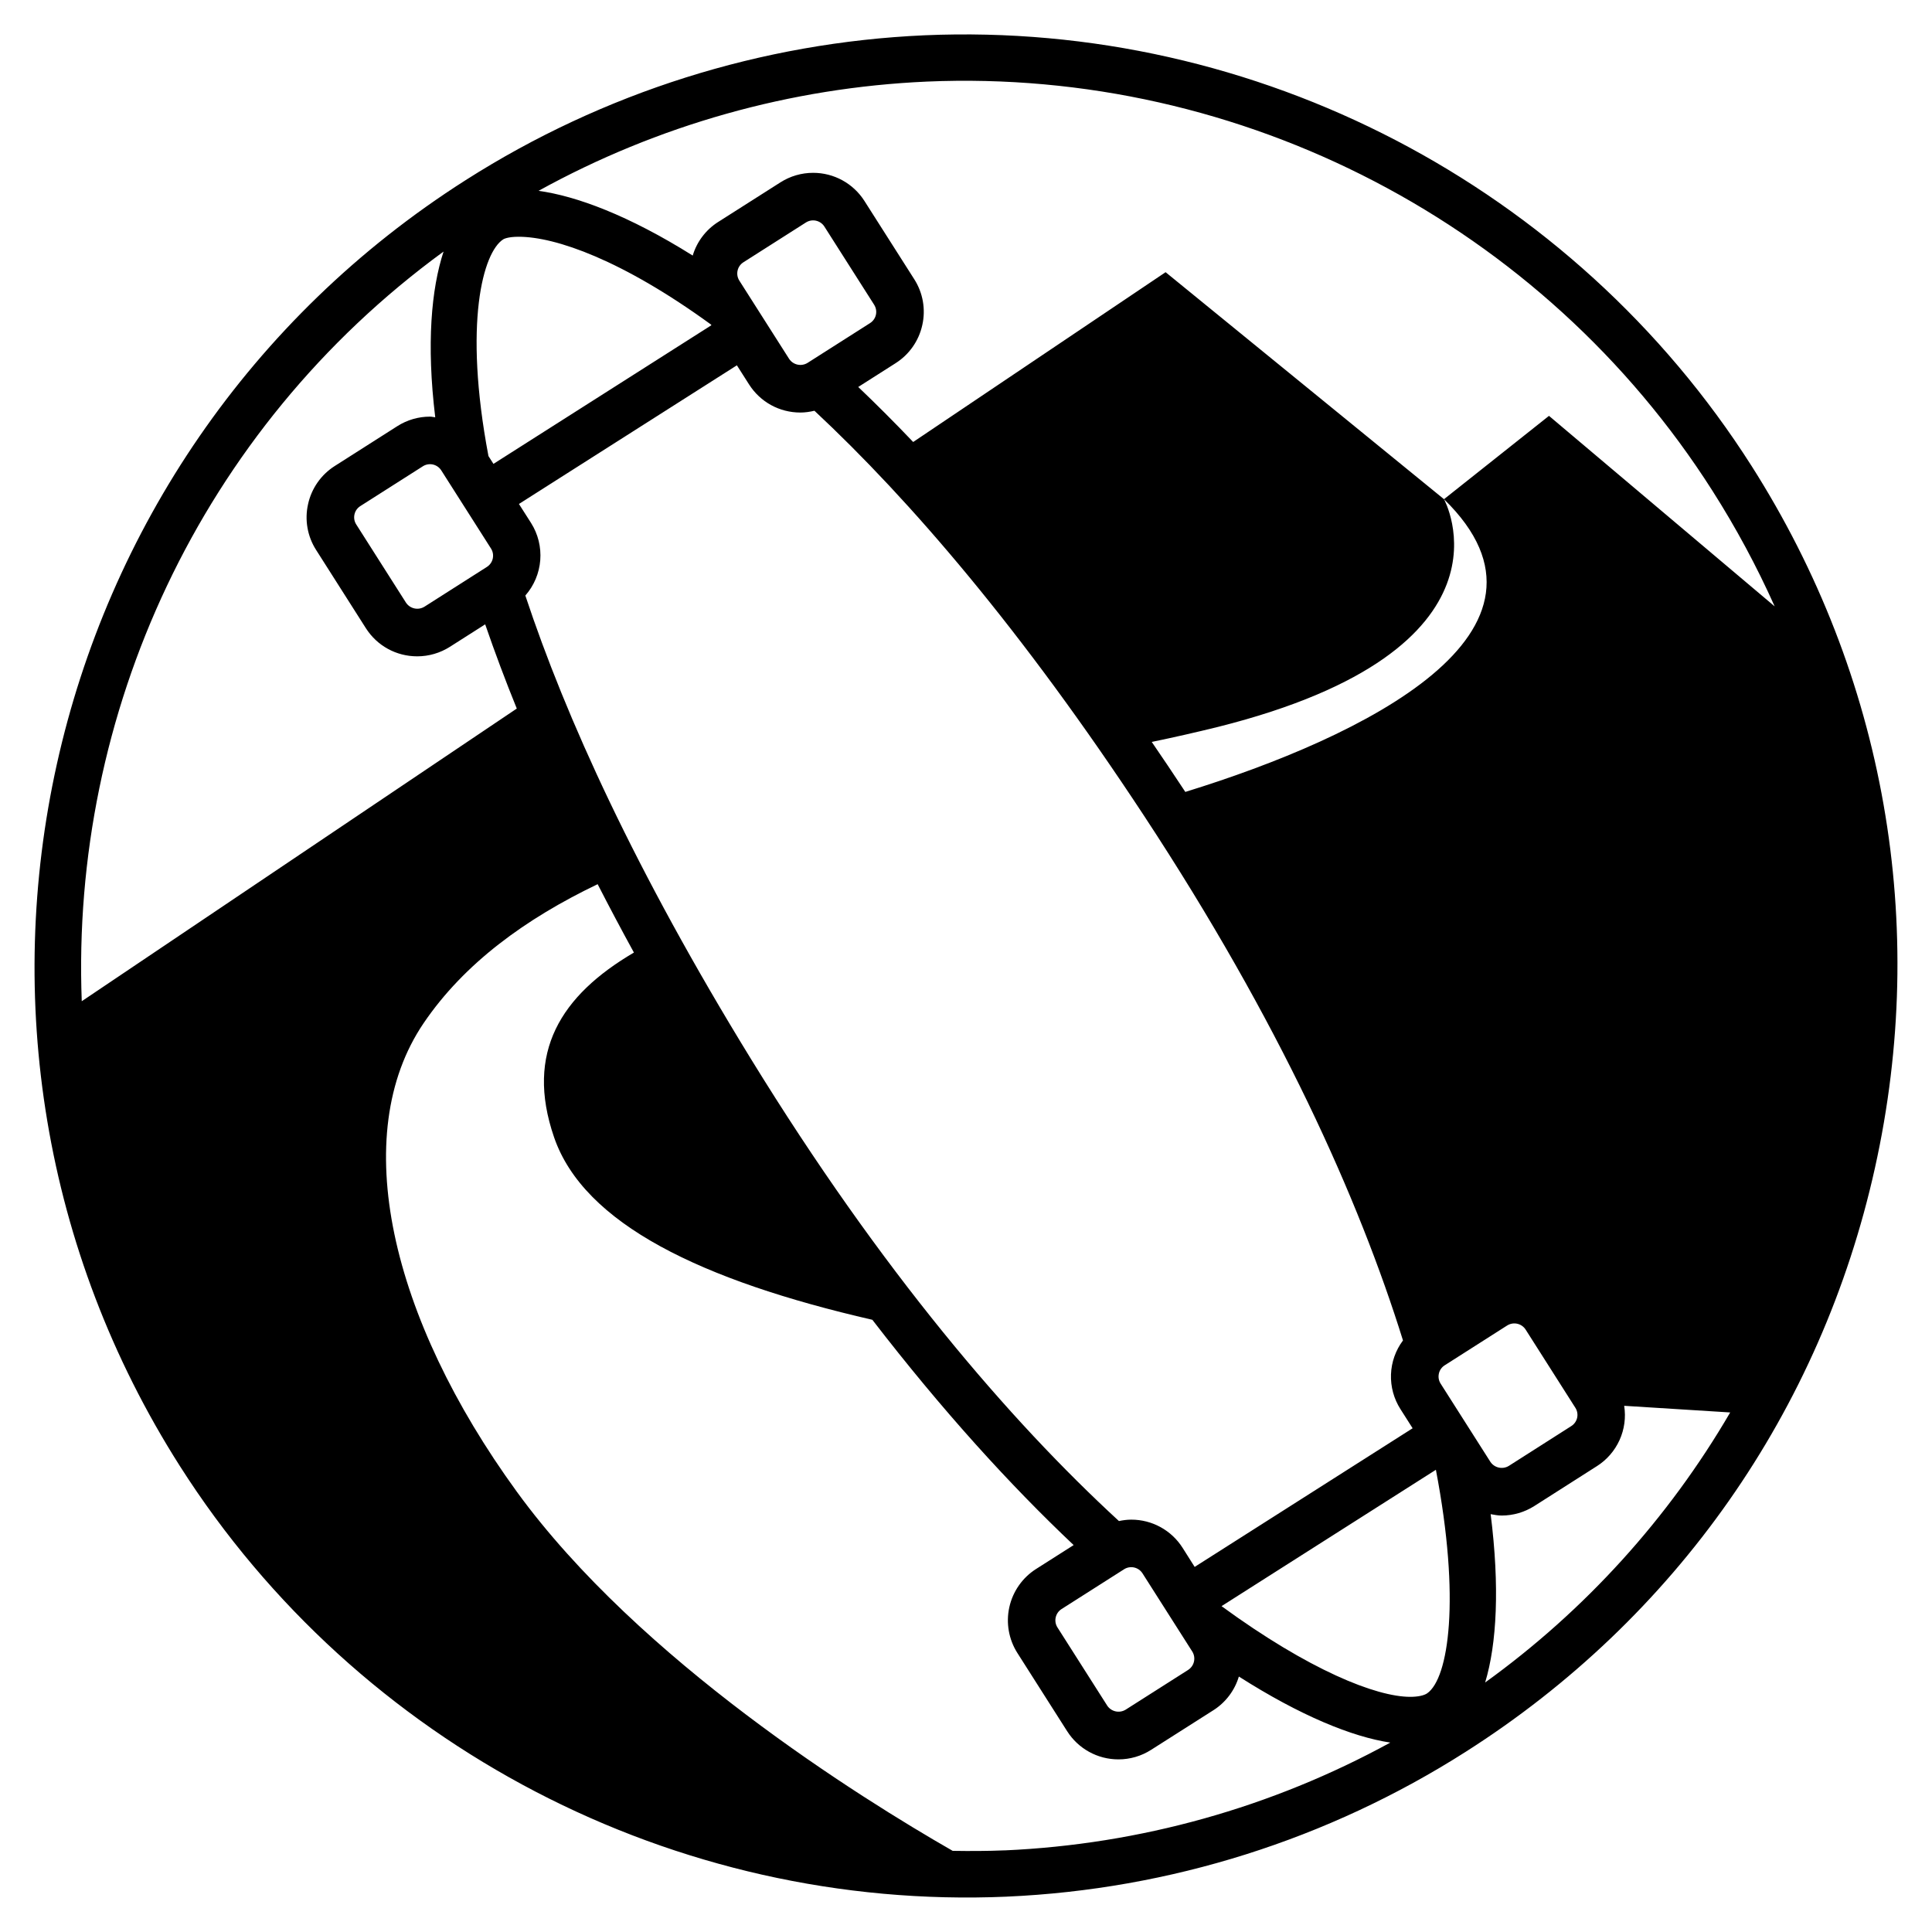 <?xml version="1.0" encoding="UTF-8"?>
<!-- Uploaded to: ICON Repo, www.svgrepo.com, Generator: ICON Repo Mixer Tools -->
<svg fill="#000000" width="800px" height="800px" version="1.1" viewBox="144 144 512 512" xmlns="http://www.w3.org/2000/svg">
 <path d="m608.17 267.46c-47.211-74.176-131.16-117.91-219.12-114.11-43.215 1.91-85.164 15.148-121.64 38.383-114.84 73.07-148.8 225.95-75.734 340.79 47.211 74.188 131.18 117.91 219.12 114.11v-0.004c43.215-1.906 85.168-15.148 121.65-38.395 55.621-35.395 94.148-90.344 108.43-154.7 14.312-64.363 2.695-130.45-32.707-186.08zm-150.77 286.73c-2.957-4.664-8.098-7.481-13.617-7.469-1.102 0-2.188 0.152-3.254 0.371-29.035-26.691-62.977-66.258-97.539-122.49-30.602-49.797-49.082-90.531-59.77-122.78 2.293-2.613 3.68-5.894 3.953-9.359s-0.578-6.926-2.434-9.863l-3.215-5.043 57.758-36.746 3.211 5.043c2.973 4.68 8.062 7.473 13.609 7.473 1.266 0 2.516-0.188 3.734-0.473 25.348 23.66 54.996 58.129 87.352 107.34 35.883 54.566 56.98 101.67 68.617 139.04h-0.004c-1.949 2.609-3.059 5.75-3.176 9.004-0.117 3.258 0.762 6.469 2.519 9.211l3.215 5.055-57.762 36.742zm1.477 32.352-16.59 10.555v-0.004c-1.652 1-3.797 0.52-4.863-1.086l-13.191-20.727c-1.035-1.645-0.551-3.816 1.09-4.863l16.566-10.543c1.648-1.051 3.836-0.566 4.887 1.082l13.18 20.707c1.039 1.645 0.559 3.82-1.078 4.875zm-185.43-321.68c-6.68-35.297-1.426-54.047 3.926-57.438 0.109-0.07 1.152-0.68 4.07-0.68 9.809 0 27.508 6.191 50.965 23.254l0.121 0.191-57.758 36.742zm-0.414 29.379-16.57 10.555v-0.004c-1.648 1.008-3.801 0.531-4.871-1.078l-13.184-20.73c-0.508-0.789-0.672-1.734-0.469-2.656s0.754-1.703 1.547-2.207l16.574-10.551c0.789-0.504 1.75-0.672 2.664-0.469 0.914 0.203 1.711 0.762 2.215 1.555l13.184 20.715c1.043 1.645 0.555 3.824-1.09 4.867zm66.434-78.523v-0.004c0.199-0.914 0.758-1.711 1.551-2.211l16.574-10.551c1.648-1.039 3.824-0.555 4.875 1.082l13.191 20.727h-0.004c0.504 0.789 0.676 1.746 0.473 2.66s-0.766 1.707-1.555 2.207l-16.574 10.551c-1.652 1.012-3.805 0.535-4.875-1.078l-13.195-20.738h0.004c-0.5-0.785-0.668-1.738-0.465-2.648zm185.06 317.79c6.57 34.301 3.375 55.242-2.293 59.227-0.855 0.598-2.492 0.945-4.5 0.945-9.047 0-26.844-7.094-50.012-24.035zm0.785-25.484h0.004c0.195-0.918 0.758-1.715 1.555-2.211l16.555-10.551v0.004c1.648-1.035 3.82-0.551 4.879 1.082l13.18 20.723c0.508 0.785 0.68 1.742 0.477 2.656-0.207 0.914-0.766 1.707-1.562 2.203l-16.555 10.555c-1.656 1.004-3.805 0.523-4.879-1.086l-13.18-20.715v-0.004c-0.508-0.785-0.676-1.742-0.469-2.656zm12.27 81.848c3.094-10.242 3.883-25.367 1.457-44.605 0.957 0.176 1.918 0.367 2.918 0.367 3.059 0 6.047-0.871 8.652-2.519l16.559-10.555v0.004c2.641-1.668 4.734-4.074 6.027-6.922 1.289-2.844 1.719-6.004 1.23-9.09 9.297 0.598 18.68 1.18 28.094 1.762-16.402 28.133-38.527 52.512-64.938 71.562zm-148-424.25c83.594-3.613 163.38 37.945 208.23 108.43 6.238 9.797 11.75 20.039 16.496 30.645l-59.809-50.492-27.824 22.086c35.992 35.09-21.402 63.031-68.559 77.578l-0.387-0.598-0.004-0.004c-2.793-4.242-5.629-8.457-8.5-12.648 5.887-1.215 11.75-2.547 17.586-3.988 81.824-20.559 59.863-60.34 59.863-60.34l-73.777-60.156-66.895 45c-4.973-5.219-9.828-10.078-14.559-14.582l9.898-6.301h-0.004c3.613-2.285 6.164-5.922 7.082-10.102 0.945-4.172 0.176-8.551-2.133-12.156l-13.195-20.73c-2.961-4.66-8.102-7.477-13.617-7.461-3.062 0-6.062 0.875-8.641 2.519l-16.574 10.543h-0.004c-3.211 2.062-5.582 5.207-6.676 8.863-17.008-10.676-30.883-15.785-40.859-17.156h0.004c31.598-17.441 66.797-27.348 102.86-28.949zm-128.03 45.039c-3.231 9.855-4.574 24.426-2.207 43.926-0.469-0.039-0.918-0.176-1.395-0.176-3.062 0-6.051 0.871-8.645 2.519l-16.582 10.562c-3.613 2.289-6.164 5.926-7.078 10.102-0.945 4.172-0.176 8.551 2.133 12.152l13.18 20.723c2.973 4.676 8.062 7.465 13.613 7.465 3.066 0 6.066-0.875 8.652-2.519l9.359-5.961c2.59 7.516 5.379 14.957 8.375 22.32l-115.29 77.559c-2.891-75.922 31.117-151.39 95.887-198.67zm148.72 423.7c-4.613 0.195-9.215 0.207-13.801 0.133-24.348-13.957-82.957-50.43-115.5-95.164-33.512-46.078-44.777-94.594-24.707-124.18 10.75-15.844 26.957-27.641 46.117-36.832h0.004c3.117 6.086 6.324 12.125 9.613 18.121-19.332 11.336-28.898 26.449-21.164 48.941 7.894 22.957 39.016 37.961 84.352 48.379 18.582 24.121 36.578 43.867 53.344 59.703l-9.969 6.344h-0.004c-3.602 2.297-6.144 5.93-7.07 10.102-0.926 4.168-0.16 8.539 2.129 12.145l13.184 20.723h0.004c2.949 4.664 8.09 7.488 13.609 7.477 3.066 0 6.062-0.875 8.645-2.527l16.586-10.551h0.004c3.207-2.07 5.574-5.215 6.668-8.875 16.328 10.41 30.059 15.992 40.133 17.504-31.426 17.211-66.379 26.984-102.18 28.566z"/>
</svg>